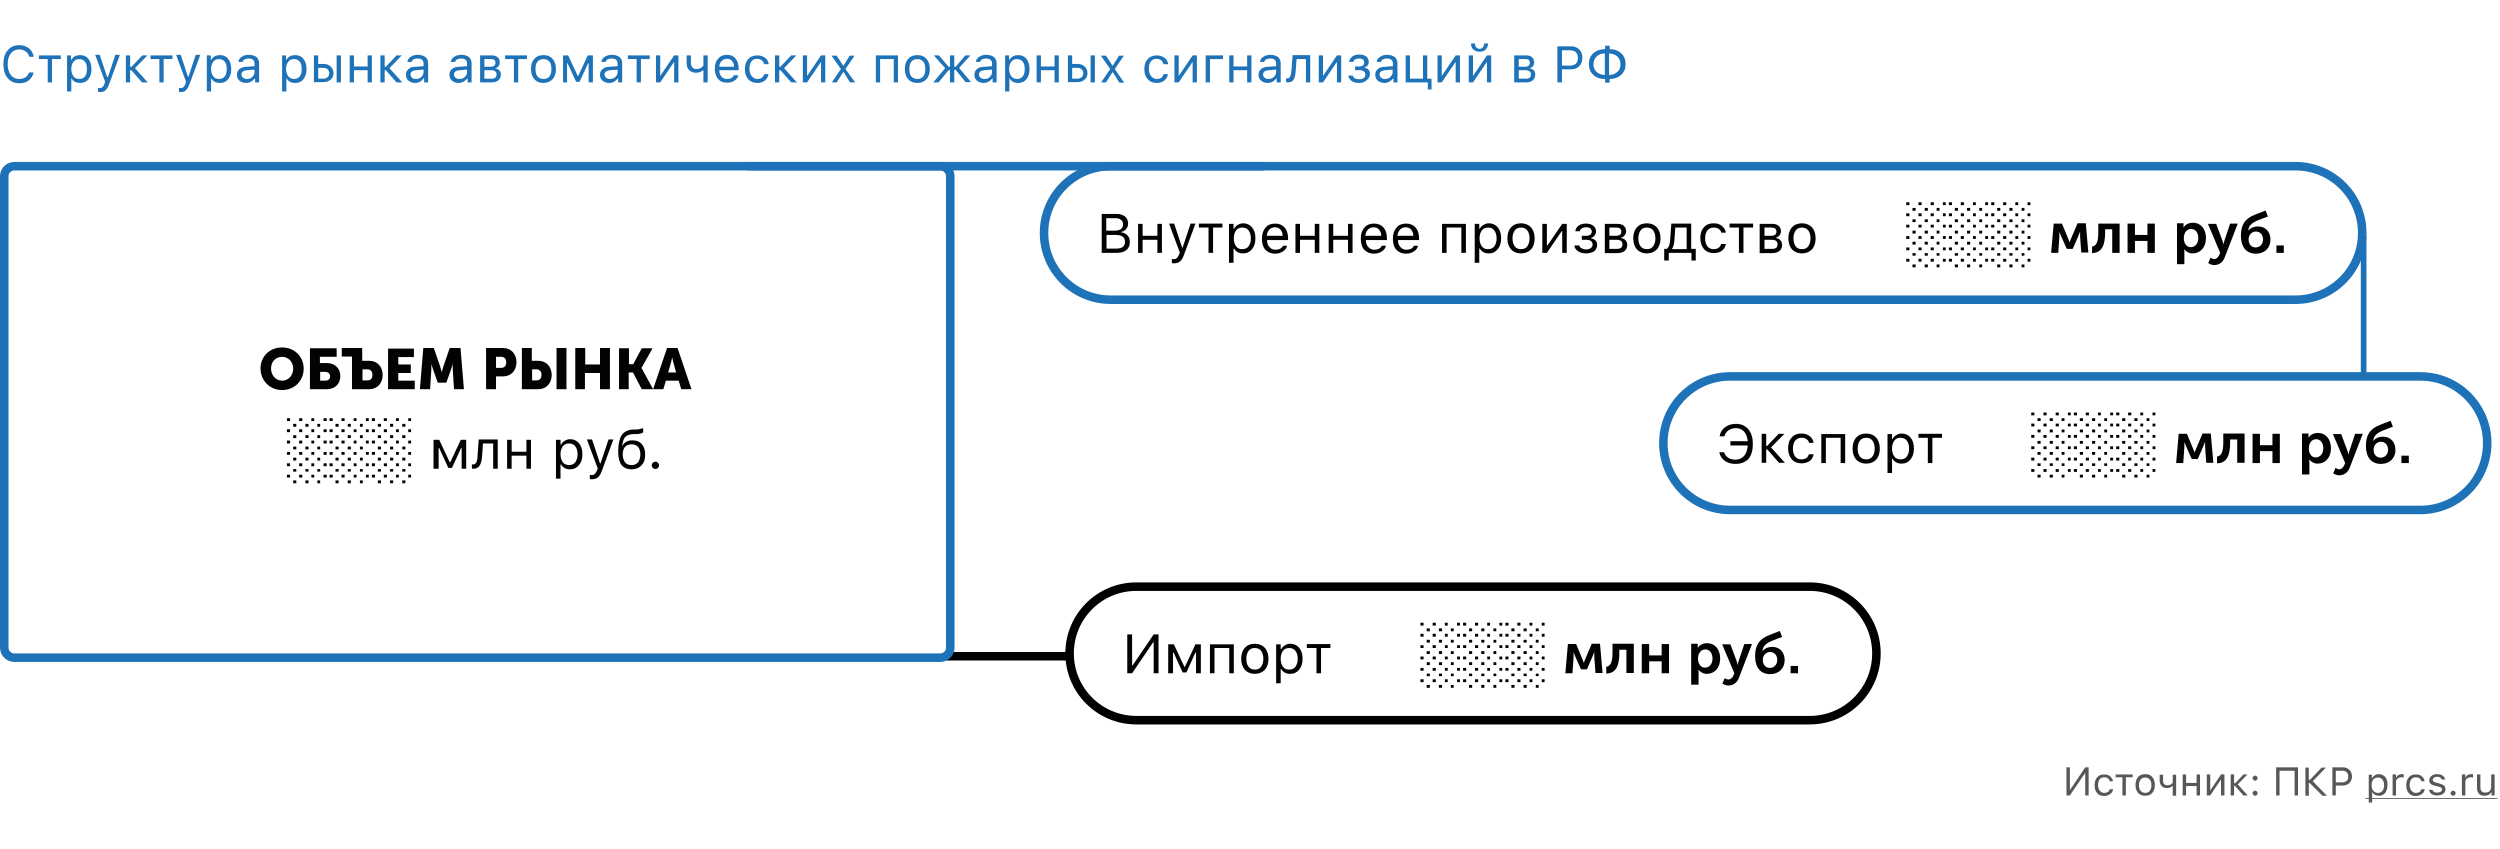 <svg xmlns="http://www.w3.org/2000/svg" id="Слой_1" x="0" y="0" version="1.1" viewBox="0 0 880 299" xml:space="preserve"><style>.st1{fill:#1e72b8}.st2{fill:#575756}.st4{fill:#020203}.st6{fill:#fff;stroke:#1e72b8;stroke-width:3;stroke-linejoin:round}</style><path fill="#fff" d="M0 0h880v299H0z"/><path d="M6.8 29.3c-1.7 0-3.1-.6-4.1-1.8-1-1.2-1.5-2.8-1.5-4.9s.5-3.7 1.5-4.9c1-1.2 2.4-1.8 4.1-1.8 1.3 0 2.5.4 3.4 1.1.9.8 1.5 1.8 1.7 3h-1.6c-.2-.8-.6-1.5-1.3-1.9-.6-.5-1.4-.7-2.3-.7-1.2 0-2.2.5-2.9 1.4-.7.9-1.1 2.2-1.1 3.8 0 1.6.4 2.9 1.1 3.8.7.9 1.7 1.4 2.9 1.4.9 0 1.6-.2 2.3-.6.6-.4 1-1 1.2-1.7h1.6c-.2 1.2-.8 2.1-1.7 2.8-.8.7-1.9 1-3.3 1zM21.4 20.8h-3.1V29h-1.5v-8.2h-3.1v-1.3h7.7v1.3zM28.2 19.4c1.2 0 2.2.4 2.9 1.3.7.9 1.1 2.1 1.1 3.6s-.4 2.7-1.1 3.6c-.7.9-1.7 1.3-2.9 1.3-1.4 0-2.4-.5-3-1.6h-.1v4.6h-1.5V19.5H25v1.6h.1c.3-.5.7-1 1.3-1.3.6-.3 1.2-.4 1.8-.4zm-.3 8.4c.9 0 1.5-.3 2-.9.5-.6.7-1.5.7-2.6s-.2-2-.7-2.6c-.5-.6-1.2-.9-2-.9-.9 0-1.5.3-2 .9-.5.6-.8 1.5-.8 2.6s.3 1.9.8 2.6c.4.6 1.1.9 2 .9zM35.2 32.4c-.2 0-.5 0-.7-.1V31h.6c.4 0 .8-.1 1-.4.3-.2.5-.6.7-1.2l.2-.6-3.5-9.5h1.6l2.6 7.8h.3l2.6-7.8h1.6l-3.7 10.1c-.4 1.1-.8 1.8-1.3 2.3-.5.5-1.1.7-2 .7zM46.3 23.5l3.8-4h1.8L47.5 24l4.5 5h-2l-3.8-4.3h-.4V29h-1.5v-9.5h1.5v4h.5zM60.7 20.8h-3.1V29h-1.5v-8.2H53v-1.3h7.7v1.3zM63.7 32.4c-.2 0-.5 0-.7-.1V31h.6c.4 0 .8-.1 1-.4.3-.2.5-.6.7-1.2l.2-.6-3.5-9.5h1.6l2.6 7.8h.1l2.6-7.8h1.6l-3.7 10.1c-.4 1.1-.8 1.8-1.3 2.3-.3.5-1 .7-1.8.7zM77.4 19.4c1.2 0 2.2.4 2.9 1.3.7.9 1.1 2.1 1.1 3.6s-.4 2.7-1.1 3.6c-.7.9-1.7 1.3-2.9 1.3-1.4 0-2.4-.5-3-1.6h-.1v4.6h-1.5V19.5h1.4v1.6h.1c.3-.5.7-1 1.3-1.3.6-.3 1.2-.4 1.8-.4zm-.3 8.4c.9 0 1.5-.3 2-.9.5-.6.7-1.5.7-2.6s-.2-2-.7-2.6c-.5-.6-1.2-.9-2-.9-.9 0-1.5.3-2 .9-.5.6-.8 1.5-.8 2.6s.3 1.9.8 2.6c.4.6 1.1.9 2 .9zM86.9 27.8c.8 0 1.4-.2 1.9-.7.5-.5.8-1 .8-1.7v-.9l-2.5.2c-1.4.1-2.1.6-2.1 1.5 0 .5.2.8.5 1.1.4.4.8.5 1.4.5zm-.3 1.4c-.9 0-1.7-.3-2.3-.8-.6-.5-.9-1.2-.9-2.1 0-.8.3-1.5.9-2 .6-.5 1.5-.8 2.6-.8l2.7-.2v-.9c0-1.2-.7-1.8-2.1-1.8-1.2 0-1.9.4-2.1 1.2h-1.5c.1-.8.5-1.4 1.2-1.8.7-.5 1.5-.7 2.5-.7 1.1 0 2 .3 2.7.8.6.6.9 1.3.9 2.3V29h-1.4v-1.4h-.1c-.8 1-1.8 1.6-3.1 1.6zM103.9 19.4c1.2 0 2.2.4 2.9 1.3.7.9 1.1 2.1 1.1 3.6s-.4 2.7-1.1 3.6c-.7.9-1.7 1.3-2.9 1.3-1.4 0-2.4-.5-3-1.6h-.1v4.6h-1.5V19.5h1.4v1.6h.1c.3-.5.7-1 1.3-1.3.6-.3 1.2-.4 1.8-.4zm-.4 8.4c.9 0 1.5-.3 2-.9.5-.6.7-1.5.7-2.6s-.2-2-.7-2.6c-.5-.6-1.2-.9-2-.9-.9 0-1.5.3-2 .9-.5.6-.8 1.5-.8 2.6s.3 1.9.8 2.6c.5.6 1.2.9 2 .9zM118.5 19.5h1.5V29h-1.5v-9.5zm-6.5 4.3v3.9h1.8c.6 0 1.1-.2 1.5-.5.4-.4.6-.8.6-1.4 0-.6-.2-1.1-.6-1.4-.4-.4-.9-.5-1.5-.5H112zm-1.5-4.3h1.5v3h1.8c1.1 0 1.9.3 2.6.9.6.6 1 1.4 1 2.3s-.3 1.8-1 2.3c-.6.6-1.5.9-2.6.9h-3.3v-9.4zM123.1 19.5h1.5v3.9h4.8v-3.9h1.5V29h-1.5v-4.3h-4.8V29h-1.5v-9.5zM135.8 23.5l3.8-4h1.8l-4.3 4.5 4.5 5h-2l-3.8-4.3h-.4V29h-1.5v-9.5h1.5v4h.4zM146.4 27.8c.8 0 1.4-.2 1.9-.7.5-.5.8-1 .8-1.7v-.9l-2.5.2c-1.4.1-2.1.6-2.1 1.5 0 .5.2.8.5 1.1.3.4.8.5 1.4.5zm-.3 1.4c-.9 0-1.7-.3-2.3-.8-.6-.5-.9-1.2-.9-2.1 0-.8.3-1.5.9-2 .6-.5 1.4-.8 2.6-.8l2.7-.2v-.9c0-1.2-.7-1.8-2.1-1.8-1.2 0-1.9.4-2.1 1.2h-1.5c.1-.8.5-1.4 1.2-1.8.7-.5 1.5-.7 2.5-.7 1.1 0 2 .3 2.7.8.6.6.9 1.3.9 2.3V29h-1.4v-1.4h-.3c-.6 1-1.6 1.6-2.9 1.6zM161.7 27.8c.8 0 1.4-.2 1.9-.7.5-.5.8-1 .8-1.7v-.9l-2.5.2c-1.4.1-2.1.6-2.1 1.5 0 .5.2.8.5 1.1.4.4.8.5 1.4.5zm-.3 1.4c-.9 0-1.7-.3-2.3-.8-.6-.5-.9-1.2-.9-2.1 0-.8.3-1.5.9-2 .6-.5 1.4-.8 2.6-.8l2.7-.2v-.9c0-1.2-.7-1.8-2.1-1.8-1.2 0-1.9.4-2.1 1.2h-1.5c.1-.8.5-1.4 1.2-1.8.7-.5 1.5-.7 2.5-.7 1.1 0 2 .3 2.7.8.6.6.9 1.3.9 2.3V29h-1.4v-1.4h-.1c-.8 1-1.8 1.6-3.1 1.6zM170.5 20.8v2.7h2.1c1.2 0 1.8-.5 1.8-1.4 0-.9-.5-1.3-1.5-1.3h-2.4zm0 3.9v3h2.5c1.2 0 1.8-.5 1.8-1.5s-.7-1.5-2.1-1.5h-2.2zm-1.5-5.2h4.1c.9 0 1.6.2 2.1.7.5.4.7 1 .7 1.8 0 .5-.1.9-.4 1.3-.3.4-.7.6-1.1.7v.1c.6.1 1.1.3 1.4.7.4.4.5.9.5 1.5 0 .8-.3 1.5-.9 2-.6.5-1.4.7-2.4.7h-4v-9.5zM185.5 20.8h-3.1V29h-1.5v-8.2h-3.1v-1.3h7.7v1.3zM191.3 27.8c.9 0 1.6-.3 2.1-.9.5-.6.7-1.5.7-2.6s-.2-2-.7-2.6c-.5-.6-1.2-.9-2.1-.9-.9 0-1.6.3-2.1.9-.5.6-.7 1.5-.7 2.6s.2 2 .7 2.6c.5.6 1.2.9 2.1.9zm0 1.4c-1.3 0-2.4-.4-3.2-1.3-.8-.9-1.2-2.1-1.2-3.6s.4-2.7 1.2-3.6c.8-.9 1.8-1.3 3.2-1.3 1.4 0 2.4.4 3.2 1.3.8.9 1.2 2.1 1.2 3.6s-.4 2.7-1.2 3.6c-.8.8-1.9 1.3-3.2 1.3zM198.2 29v-9.5h1.8l3.4 7.3h.1l3.4-7.3h1.8V29h-1.5v-6.7h-.2l-3 6.5h-1.2l-3-6.5h-.2V29h-1.4zM214.7 27.8c.8 0 1.4-.2 1.9-.7.5-.5.8-1 .8-1.7v-.9l-2.5.2c-1.4.1-2.1.6-2.1 1.5 0 .5.2.8.5 1.1.4.4.8.5 1.4.5zm-.3 1.4c-.9 0-1.7-.3-2.3-.8-.6-.5-.9-1.2-.9-2.1 0-.8.3-1.5.9-2 .6-.5 1.4-.8 2.6-.8l2.7-.2v-.9c0-1.2-.7-1.8-2.1-1.8-1.2 0-1.9.4-2.1 1.2h-1.5c.1-.8.5-1.4 1.2-1.8.7-.5 1.5-.7 2.5-.7 1.1 0 2 .3 2.7.8.6.6.9 1.3.9 2.3V29h-1.4v-1.4h-.1c-.8 1-1.8 1.6-3.1 1.6zM228.7 20.8h-3.1V29h-1.5v-8.2H221v-1.3h7.7v1.3zM230.9 29v-9.5h1.5v7.1h.1l4.8-7.1h1.5V29h-1.5v-7.1h-.1l-4.8 7.1h-1.5zM247.6 29v-4.3h-.1c-.7.6-1.5.9-2.5.9s-1.8-.3-2.4-.9c-.6-.6-.9-1.4-.9-2.5v-2.7h1.5v2.7c0 .6.2 1.1.5 1.5.3.4.8.6 1.4.6 1.1 0 1.9-.4 2.5-1.2v-3.6h1.5V29h-1.5zM255.9 20.7c-.8 0-1.4.3-1.9.8s-.8 1.2-.8 2h5.2c0-.8-.3-1.5-.7-2-.5-.6-1.1-.8-1.8-.8zm4 5.8c-.2.8-.7 1.5-1.4 1.9-.7.5-1.6.7-2.6.7-1.3 0-2.4-.4-3.1-1.3-.8-.9-1.2-2.1-1.2-3.6s.4-2.7 1.2-3.6c.8-.9 1.8-1.3 3.1-1.3s2.3.4 3 1.3c.7.8 1.1 2 1.1 3.5v.6h-6.8v.1c0 .9.3 1.7.8 2.2.5.6 1.1.8 1.9.8 1.2 0 2-.4 2.4-1.3h1.6zM268.9 22.4c-.1-.5-.4-.9-.8-1.2-.4-.3-1-.5-1.6-.5-.9 0-1.5.3-2 .9-.5.6-.7 1.5-.7 2.6s.3 2 .8 2.6c.5.6 1.2 1 2 1 1.3 0 2.1-.6 2.4-1.7h1.5c-.1.9-.6 1.6-1.2 2.2-.7.6-1.6.9-2.7.9-1.3 0-2.4-.4-3.2-1.3-.8-.9-1.2-2.1-1.2-3.6s.4-2.7 1.2-3.5c.8-.9 1.8-1.3 3.2-1.3 1.1 0 2 .3 2.8.9.7.6 1.1 1.3 1.2 2.2h-1.7zM274.7 23.5l3.8-4h1.8L276 24l4.5 5h-2l-3.8-4.3h-.4V29h-1.5v-9.5h1.5v4h.4zM282.6 29v-9.5h1.5v7.1h.1l4.8-7.1h1.5V29H289v-7.1h-.1l-4.8 7.1h-1.5zM296.8 25.4l-2.3 3.6h-1.7l3.2-4.7-3.3-4.7h1.8l2.3 3.5h.1l2.2-3.5h1.7l-3.2 4.7L301 29h-1.8l-2.2-3.6h-.2zM314.5 20.8h-4.7V29h-1.5v-9.5h7.8V29h-1.5v-8.2zM322.9 27.8c.9 0 1.6-.3 2.1-.9.5-.6.7-1.5.7-2.6s-.2-2-.7-2.6c-.5-.6-1.2-.9-2.1-.9-.9 0-1.6.3-2.1.9-.5.6-.7 1.5-.7 2.6s.2 2 .7 2.6c.6.6 1.2.9 2.1.9zm0 1.4c-1.3 0-2.4-.4-3.2-1.3-.8-.9-1.2-2.1-1.2-3.6s.4-2.7 1.2-3.6c.8-.9 1.8-1.3 3.2-1.3 1.4 0 2.4.4 3.2 1.3.8.9 1.2 2.1 1.2 3.6s-.4 2.7-1.2 3.6c-.7.8-1.8 1.3-3.2 1.3zM332.7 24l-4-4.5h1.8l3.4 4h.5v-4h1.5v4h.5l3.4-4h1.8l-4 4.4 4.2 5h-1.9l-3.5-4.3h-.5V29h-1.5v-4.3h-.5l-3.5 4.3h-1.9l4.2-5zM346.5 27.8c.8 0 1.4-.2 1.9-.7.5-.5.8-1 .8-1.7v-.9l-2.5.2c-1.4.1-2.1.6-2.1 1.5 0 .5.2.8.5 1.1.4.4.8.5 1.4.5zm-.3 1.4c-.9 0-1.7-.3-2.3-.8-.6-.5-.9-1.2-.9-2.1 0-.8.3-1.5.9-2 .6-.5 1.4-.8 2.6-.8l2.7-.2v-.9c0-1.2-.7-1.8-2.1-1.8-1.2 0-1.9.4-2.1 1.2h-1.5c.1-.8.5-1.4 1.2-1.8.7-.5 1.5-.7 2.5-.7 1.1 0 2 .3 2.7.8.6.6.9 1.3.9 2.3V29h-1.4v-1.4h-.1c-.8 1-1.8 1.6-3.1 1.6zM358.4 19.4c1.2 0 2.2.4 2.9 1.3.7.9 1.1 2.1 1.1 3.6s-.4 2.7-1.1 3.6c-.7.9-1.7 1.3-2.9 1.3-1.4 0-2.4-.5-3-1.6h-.1v4.6h-1.5V19.5h1.4v1.6h.1c.3-.5.7-1 1.3-1.3.6-.3 1.2-.4 1.8-.4zm-.4 8.4c.9 0 1.5-.3 2-.9.5-.6.7-1.5.7-2.6s-.2-2-.7-2.6c-.5-.6-1.2-.9-2-.9-.9 0-1.5.3-2 .9-.5.6-.8 1.5-.8 2.6s.3 1.9.8 2.6c.5.6 1.2.9 2 .9zM364.9 19.5h1.5v3.9h4.8v-3.9h1.5V29h-1.5v-4.3h-4.8V29h-1.5v-9.5zM383.9 19.5h1.5V29h-1.5v-9.5zm-6.5 4.3v3.9h1.8c.6 0 1.1-.2 1.5-.5.4-.4.6-.8.6-1.4 0-.6-.2-1.1-.6-1.4-.4-.4-.9-.5-1.5-.5h-1.8zm-1.5-4.3h1.5v3h1.8c1.1 0 1.9.3 2.6.9.6.6 1 1.4 1 2.3s-.3 1.8-1 2.3c-.6.6-1.5.9-2.6.9h-3.3v-9.4zM391.6 25.4l-2.3 3.6h-1.7l3.2-4.7-3.3-4.7h1.8l2.3 3.5h.1l2.2-3.5h1.7l-3.2 4.7 3.3 4.8H394l-2.2-3.6h-.2zM409.5 22.4c-.1-.5-.4-.9-.8-1.2-.4-.3-1-.5-1.6-.5-.9 0-1.5.3-2 .9-.5.6-.7 1.5-.7 2.6s.3 2 .8 2.6c.5.6 1.2 1 2 1 1.3 0 2.1-.6 2.4-1.7h1.5c-.1.9-.5 1.6-1.2 2.2-.7.6-1.6.9-2.7.9-1.3 0-2.4-.4-3.2-1.3-.8-.9-1.2-2.1-1.2-3.6s.4-2.7 1.2-3.5c.8-.9 1.8-1.3 3.2-1.3 1.1 0 2 .3 2.8.9.7.6 1.1 1.3 1.2 2.2h-1.7zM413.4 29v-9.5h1.5v7.1h.1l4.8-7.1h1.5V29h-1.5v-7.1h-.1l-4.8 7.1h-1.5zM425.9 20.8V29h-1.5v-9.5h6.1v1.3h-4.6zM432.7 19.5h1.5v3.9h4.8v-3.9h1.5V29H439v-4.3h-4.8V29h-1.5v-9.5zM446.5 27.8c.8 0 1.4-.2 1.9-.7.5-.5.8-1 .8-1.7v-.9l-2.5.2c-1.4.1-2.1.6-2.1 1.5 0 .5.2.8.5 1.1.4.4.8.5 1.4.5zm-.3 1.4c-.9 0-1.7-.3-2.3-.8-.6-.5-.9-1.2-.9-2.1 0-.8.3-1.5.9-2 .6-.5 1.5-.8 2.6-.8l2.7-.2v-.9c0-1.2-.7-1.8-2.1-1.8-1.2 0-1.9.4-2.1 1.2h-1.5c.1-.8.5-1.4 1.2-1.8.7-.5 1.5-.7 2.5-.7 1.1 0 2 .3 2.7.8.6.6.9 1.3.9 2.3V29h-1.4v-1.4h-.1c-.8 1-1.8 1.6-3.1 1.6zM456.1 24.8c-.1 1.4-.3 2.4-.7 3.1-.4.8-1.1 1.1-2.1 1.1-.2 0-.4 0-.6-.1v-1.4c.1 0 .3.1.5.1.4 0 .8-.3 1-.8.2-.5.3-1.1.4-2.1l.4-5.3h6.2V29h-1.5v-8.2h-3.3l-.3 4zM464.2 29v-9.5h1.5v7.1h.1l4.8-7.1h1.5V29h-1.5v-7.1h-.1l-4.8 7.1h-1.5zM478.4 29.2c-1 0-1.9-.2-2.6-.7-.7-.5-1.1-1.1-1.2-1.9h1.6c.1.4.3.7.7 1 .4.2.9.3 1.5.3.7 0 1.2-.1 1.6-.4.4-.3.6-.7.6-1.2 0-1-.7-1.6-2.2-1.6H477v-1.3h1.4c1.2 0 1.8-.5 1.8-1.4 0-.4-.1-.8-.4-1-.3-.3-.8-.4-1.4-.4-.6 0-1 .1-1.4.3-.4.2-.6.5-.6.9h-1.5c.1-.8.5-1.4 1.1-1.9.6-.5 1.5-.7 2.4-.7 1 0 1.9.2 2.5.7.6.5.9 1.1.9 1.8 0 .5-.1.9-.4 1.3-.3.4-.7.6-1.1.7v.1c1.3.3 1.9 1 1.9 2.2 0 .9-.3 1.6-1 2.1-.8.8-1.7 1.1-2.8 1.1zM487.5 27.8c.8 0 1.4-.2 1.9-.7.5-.5.8-1 .8-1.7v-.9l-2.5.2c-1.4.1-2.1.6-2.1 1.5 0 .5.2.8.5 1.1.4.4.9.5 1.4.5zm-.2 1.4c-.9 0-1.7-.3-2.3-.8-.6-.5-.9-1.2-.9-2.1 0-.8.3-1.5.9-2 .6-.5 1.4-.8 2.6-.8l2.7-.2v-.9c0-1.2-.7-1.8-2.1-1.8-1.2 0-1.9.4-2.1 1.2h-1.5c.1-.8.5-1.4 1.2-1.8.7-.5 1.5-.7 2.5-.7 1.1 0 2 .3 2.7.8.6.6.9 1.3.9 2.3V29h-1.4v-1.4h-.1c-.9 1-1.8 1.6-3.1 1.6zM502.6 31.5V29h-7.8v-9.5h1.5v8.2h4.6v-8.2h1.5v8.2h1.5v3.8h-1.3zM506 29v-9.5h1.5v7.1h.1l4.8-7.1h1.5V29h-1.5v-7.1h-.1l-4.8 7.1H506zM517 29v-9.5h1.5v7.1h.1l4.8-7.1h1.5V29h-1.5v-7.1h-.1l-4.8 7.1H517zm2.2-13.7c0 .5.1.9.4 1.3.3.4.7.6 1.2.6s.9-.2 1.2-.6c.3-.4.4-.8.4-1.3h1.4c0 .8-.3 1.5-.8 2.1-.6.6-1.3.8-2.2.8-.9 0-1.6-.3-2.2-.8-.6-.5-.8-1.2-.8-2.1h1.4zM534.6 20.8v2.7h2.1c1.2 0 1.8-.5 1.8-1.4 0-.9-.5-1.3-1.5-1.3h-2.4zm0 3.9v3h2.5c1.2 0 1.8-.5 1.8-1.5s-.7-1.5-2.1-1.5h-2.2zm-1.5-5.2h4.1c.9 0 1.6.2 2.1.7.5.4.7 1 .7 1.8 0 .5-.1.9-.4 1.3-.3.4-.7.6-1.1.7v.1c.6.1 1.1.3 1.4.7.4.4.5.9.5 1.5 0 .8-.3 1.5-.9 2-.6.5-1.4.7-2.4.7H533v-9.5zM553 16.3c1.2 0 2.2.4 2.9 1.1.8.8 1.1 1.8 1.1 3s-.4 2.2-1.1 2.9c-.8.8-1.7 1.1-2.9 1.1h-3.2V29h-1.6V16.3h4.8zm-3.2 6.8h2.8c.9 0 1.6-.2 2.1-.7.5-.5.7-1.1.7-2 0-.9-.2-1.5-.7-2-.5-.5-1.2-.7-2.1-.7h-2.8v5.4zM564.9 18.8c-1.2 0-2.2.4-2.9 1.1-.7.7-1.1 1.6-1.1 2.7s.4 2.1 1.1 2.7c.7.7 1.7 1 2.9 1.1v-7.6zm5.5 3.8c0-1.1-.4-2.1-1.1-2.7-.7-.7-1.7-1-2.9-1.1v7.6c1.2 0 2.2-.4 2.9-1.1.8-.6 1.1-1.5 1.1-2.7zm-5.5 5.2c-1.7 0-3.1-.5-4.1-1.5-1-.9-1.5-2.2-1.5-3.8 0-1.6.5-2.8 1.6-3.8 1-.9 2.4-1.4 4.1-1.4v-1.2h1.6v1.2c1.7 0 3.1.5 4.1 1.5 1 .9 1.5 2.2 1.5 3.8 0 1.6-.5 2.8-1.6 3.8-1 .9-2.4 1.4-4 1.4v1.3H565v-1.3z" class="st1"/><path d="M734 272.2h-.1l-5.3 7.8h-1.2v-9.9h1.2v7.9h.1l5.3-7.9h1.2v9.9H734v-7.8zM742.6 274.9c-.1-.4-.3-.7-.6-.9-.3-.3-.8-.4-1.3-.4-.7 0-1.2.2-1.6.7-.4.5-.6 1.2-.6 2s.2 1.5.6 2c.4.5.9.8 1.6.8 1 0 1.7-.4 1.9-1.3h1.2c-.1.7-.4 1.3-1 1.7-.6.4-1.3.7-2.1.7-1 0-1.9-.3-2.5-1-.6-.7-.9-1.6-.9-2.8 0-1.1.3-2.1.9-2.8.6-.7 1.4-1 2.5-1 .9 0 1.6.2 2.1.7.5.4.8 1 1 1.7h-1.2zM750.7 273.6h-2.4v6.4h-1.2v-6.4h-2.4v-1h6v1zM755.1 279.1c.7 0 1.2-.2 1.6-.7.4-.5.6-1.2.6-2s-.2-1.6-.6-2c-.4-.5-.9-.7-1.6-.7-.7 0-1.2.2-1.6.7-.4.5-.6 1.2-.6 2s.2 1.6.6 2c.4.4.9.7 1.6.7zm0 1c-1 0-1.9-.3-2.5-1-.6-.7-.9-1.6-.9-2.8 0-1.2.3-2.1.9-2.8.6-.7 1.4-1 2.5-1s1.9.3 2.5 1c.6.7.9 1.6.9 2.8 0 1.2-.3 2.1-.9 2.8-.6.7-1.4 1-2.5 1zM764.8 280v-3.3h-.1c-.6.5-1.2.7-1.9.7-.8 0-1.4-.2-1.9-.7-.4-.5-.7-1.1-.7-1.9v-2.1h1.2v2.1c0 .5.1.9.4 1.2.3.3.6.4 1.1.4.9 0 1.5-.3 1.9-.9v-2.8h1.2v7.4h-1.2zM768.3 272.6h1.2v3h3.7v-3h1.2v7.4h-1.2v-3.3h-3.7v3.3h-1.2v-7.4zM776.8 280v-7.4h1.2v5.5h.1l3.7-5.5h1.2v7.4h-1.2v-5.5h-.1L778 280h-1.2zM786.8 275.7l2.9-3.1h1.4l-3.4 3.5 3.5 3.9h-1.5l-3-3.4h-.3v3.4h-1.2v-7.4h1.2v3.1h.4zM793.8 280.1c-.2 0-.5-.1-.6-.3-.2-.2-.3-.4-.3-.6 0-.2.1-.5.3-.6.2-.2.4-.3.6-.3.2 0 .5.1.6.3.2.2.3.4.3.6 0 .2-.1.5-.3.6-.1.2-.3.3-.6.3zm0-5.3c-.2 0-.5-.1-.6-.3-.2-.2-.3-.4-.3-.6 0-.2.1-.5.3-.6.2-.2.4-.3.6-.3.2 0 .5.1.6.3.2.2.3.4.3.6 0 .2-.1.5-.3.6-.1.2-.3.3-.6.3zM807.7 280v-8.7h-5.3v8.7h-1.2v-9.9h7.7v9.9h-1.2zM813.1 274.5l4.1-4.3h1.5l-4.6 4.8 5 5.1h-1.6l-4.5-4.5h-.3v4.5h-1.2v-9.9h1.2v4.3h.4zM824.7 270.1c.9 0 1.7.3 2.3.9.6.6.9 1.4.9 2.3 0 .9-.3 1.7-.9 2.3-.6.6-1.4.9-2.3.9h-2.5v3.5H821v-9.9h3.7zm-2.5 5.3h2.2c.7 0 1.2-.2 1.6-.5.4-.4.6-.9.6-1.5 0-.7-.2-1.2-.6-1.6-.4-.4-.9-.5-1.6-.5h-2.2v4.1zM837.3 272.5c.9 0 1.7.3 2.3 1 .6.7.8 1.6.8 2.8 0 1.2-.3 2.1-.8 2.8-.6.7-1.3 1-2.2 1-1.1 0-1.9-.4-2.3-1.2h-.1v3.6h-1.2v-9.8h1.1v1.2h.1c.2-.4.6-.8 1-1 .4-.3.8-.4 1.3-.4zm-.3 6.6c.7 0 1.2-.2 1.6-.7.4-.5.6-1.2.6-2 0-.9-.2-1.5-.6-2-.4-.5-.9-.7-1.6-.7-.7 0-1.2.2-1.6.7-.4.5-.6 1.2-.6 2s.2 1.5.6 2c.5.4 1 .7 1.6.7zM842.3 272.6h1.1v1.1h.1c.1-.4.4-.7.7-.9.4-.2.8-.3 1.3-.3h.6v1.2c-.2 0-.4-.1-.8-.1-.6 0-1 .2-1.4.5-.4.3-.5.8-.5 1.3v4.6h-1.2v-7.4zM852.3 274.9c-.1-.4-.3-.7-.6-.9-.3-.3-.8-.4-1.3-.4-.7 0-1.2.2-1.6.7-.4.5-.6 1.2-.6 2s.2 1.5.6 2c.4.5.9.8 1.6.8 1 0 1.7-.4 1.9-1.3h1.2c-.1.7-.4 1.3-1 1.7-.6.4-1.3.7-2.1.7-1 0-1.9-.3-2.5-1-.6-.7-.9-1.6-.9-2.8 0-1.1.3-2.1.9-2.8.6-.7 1.4-1 2.5-1 .9 0 1.6.2 2.1.7.5.4.8 1 1 1.7h-1.2zM855.1 274.6c0-.6.3-1.1.8-1.5s1.2-.6 2-.6 1.4.2 1.9.5c.5.4.8.8.9 1.4h-1.2c-.1-.3-.3-.5-.5-.7-.3-.2-.6-.3-1.1-.3-.4 0-.8.1-1.1.3-.3.2-.5.5-.5.8 0 .5.4.8 1.3 1l1.1.3c.7.2 1.2.4 1.6.7.3.3.5.7.5 1.3 0 .7-.3 1.2-.8 1.6-.6.4-1.3.6-2.1.6s-1.5-.2-2-.5c-.5-.4-.8-.9-.9-1.5h1.2c.2.7.8 1 1.7 1 .5 0 .9-.1 1.2-.3.3-.2.5-.5.5-.8 0-.5-.4-.8-1.2-1l-1.3-.3c-.7-.2-1.2-.4-1.5-.7-.4-.3-.5-.7-.5-1.3zM863.5 280.1c-.2 0-.5-.1-.6-.3-.2-.2-.3-.4-.3-.6 0-.2.1-.5.3-.6.2-.2.4-.3.6-.3.2 0 .5.1.6.3.2.2.3.4.3.6 0 .2-.1.5-.3.6-.1.2-.3.3-.6.3zM866.7 272.6h1.1v1.1h.1c.1-.4.4-.7.7-.9.4-.2.8-.3 1.3-.3h.6v1.2c-.2 0-.4-.1-.8-.1-.6 0-1 .2-1.4.5-.4.3-.5.8-.5 1.3v4.6h-1.2v-7.4zM878.1 280H877v-1.2h-.1c-.4.9-1.2 1.3-2.4 1.3-.8 0-1.5-.2-1.9-.7-.4-.5-.7-1.1-.7-2v-4.8h1.2v4.5c0 1.3.6 1.9 1.7 1.9.7 0 1.2-.2 1.5-.5.4-.4.6-.9.6-1.5v-4.4h1.2v7.4z" class="st2"/><path d="M832.6 280.9h46.5v.3h-46.5v-.3z" class="st2"/><path fill="#fff" stroke="#010000" stroke-linejoin="round" stroke-width="3" d="M376.5 230c0-13 10.5-23.5 23.5-23.5h237c13 0 23.5 10.5 23.5 23.5S650 253.5 637 253.5H400c-13 0-23.5-10.5-23.5-23.5z"/><path d="M406.1 226.1h-.2l-7.4 10.9h-1.7v-13.7h1.7v10.9h.2l7.4-10.9h1.7V237h-1.7v-10.9zM411.2 237v-10.2h2l3.7 7.9h.2l3.7-7.9h1.9V237H421v-7.3h-.2l-3.2 7h-1.3l-3.2-7h-.2v7.3h-1.7zM432.6 228.1h-5.1v8.9h-1.6v-10.2h8.4V237h-1.6v-8.9zM441.7 235.7c1 0 1.7-.3 2.2-1 .5-.7.8-1.6.8-2.8 0-1.2-.3-2.2-.8-2.8-.5-.7-1.3-1-2.2-1-1 0-1.7.3-2.2 1-.5.7-.8 1.6-.8 2.8 0 1.2.3 2.2.8 2.8.5.7 1.3 1 2.2 1zm0 1.5c-1.5 0-2.6-.5-3.5-1.4-.8-1-1.3-2.2-1.3-3.9 0-1.6.4-2.9 1.3-3.9.8-.9 2-1.4 3.5-1.4s2.6.5 3.5 1.4c.8.9 1.3 2.2 1.3 3.9 0 1.6-.4 2.9-1.3 3.9-.9.9-2 1.4-3.5 1.4zM454.2 226.6c1.3 0 2.3.5 3.1 1.4.8 1 1.2 2.2 1.2 3.9 0 1.6-.4 2.9-1.2 3.8-.8 1-1.8 1.5-3.1 1.5-1.5 0-2.6-.6-3.2-1.7h-.2v5h-1.6v-13.7h1.6v1.7h.2c.3-.6.8-1.1 1.4-1.4.4-.3 1.1-.5 1.8-.5zm-.4 9.1c.9 0 1.7-.3 2.2-1 .5-.7.8-1.6.8-2.8 0-1.2-.3-2.1-.8-2.8-.5-.7-1.3-1-2.2-1-.9 0-1.7.3-2.2 1-.5.7-.8 1.6-.8 2.8 0 1.2.3 2.1.8 2.8.5.7 1.3 1 2.2 1zM468.3 228.1H465v8.9h-1.6v-8.9H460v-1.4h8.3v1.4zM500 223.1h1.1v1H500v-1zm4.3 0h1.1v1h-1.1v-1zm4.3 0h1v1h-1v-1zm-6.4 2.1h1.1v1h-1.1v-1zm4.3 0h1.1v1h-1.1v-1zm4.2 0h1v1h-1v-1zm-2.1 1.9h1v1h-1v-1zm-4.3 0h1.1v1h-1.1v-1zm-4.3 0h1.1v1H500v-1zm10.7 2.1h1v1h-1v-1zm-4.2 0h1.1v1h-1.1v-1zm-4.3 0h1.1v1h-1.1v-1zm-2.2 1.9h1.1v1H500v-1zm4.3 0h1.1v1h-1.1v-1zm4.3 0h1v1h-1v-1zm2.1 2h1v1h-1v-1zm-4.2 0h1.1v1h-1.1v-1zm-4.3 0h1.1v1h-1.1v-1zm-2.2 2h1.1v1H500v-1zm4.3 0h1.1v1h-1.1v-1zm4.3 0h1v1h-1v-1zm-6.4 2h1.1v.9h-1.1v-.9zm4.3 0h1.1v.9h-1.1v-.9zm4.2 0h1v.9h-1v-.9zm-2.1 2h1v1h-1v-1zm-4.3 0h1.1v1h-1.1v-1zm-4.3 0h1.1v1H500v-1zm2.2 2h1.1v1h-1.1v-1zm4.3 0h1.1v1h-1.1v-1zm4.2 0h1v1h-1v-1zm-8.5-19.9h1.1v1h-1.1v-1zm4.3 0h1.1v1h-1.1v-1zm4.2 0h1v1h-1v-1zm-10.7-2h1.1v1H500v-1zm4.3 0h1.1v1h-1.1v-1zm4.3 0h1v1h-1v-1zm4.3 3.9h1v1h-1v-1zm0 4h1v1h-1v-1zm0 4h1v1h-1v-1zm0 4h1v1h-1v-1zm0 4h1v1h-1v-1zm0-19.9h1v1h-1v-1zM515 223.1h1.1v1H515v-1zm4.2 0h1.1v1h-1.1v-1zm4.3 0h1v1h-1v-1zm-6.4 2.1h1.1v1h-1.1v-1zm4.3 0h1.1v1h-1.1v-1zm4.3 0h1v1h-1v-1zm-2.2 1.9h1v1h-1v-1zm-4.3 0h1.1v1h-1.1v-1zm-4.2 0h1.1v1H515v-1zm10.7 2.1h1v1h-1v-1zm-4.3 0h1.1v1h-1.1v-1zm-4.3 0h1.1v1h-1.1v-1zm-2.1 1.9h1.1v1H515v-1zm4.2 0h1.1v1h-1.1v-1zm4.3 0h1v1h-1v-1zm2.2 2h1v1h-1v-1zm-4.3 0h1.1v1h-1.1v-1zm-4.3 0h1.1v1h-1.1v-1zm-2.1 2h1.1v1H515v-1zm4.2 0h1.1v1h-1.1v-1zm4.3 0h1v1h-1v-1zm-6.4 2h1.1v.9h-1.1v-.9zm4.3 0h1.1v.9h-1.1v-.9zm4.3 0h1v.9h-1v-.9zm-2.2 2h1v1h-1v-1zm-4.3 0h1.1v1h-1.1v-1zm-4.2 0h1.1v1H515v-1zm2.1 2h1.1v1h-1.1v-1zm4.3 0h1.1v1h-1.1v-1zm4.3 0h1v1h-1v-1zm-8.6-19.9h1.1v1h-1.1v-1zm4.3 0h1.1v1h-1.1v-1zm4.3 0h1v1h-1v-1zm-10.7-2h1.1v1H515v-1zm4.2 0h1.1v1h-1.1v-1zm4.3 0h1v1h-1v-1zm4.3 3.9h1v1h-1v-1zm0 4h1v1h-1v-1zm0 4h1v1h-1v-1zm0 4h1v1h-1v-1zm0 4h1v1h-1v-1zm0-19.9h1v1h-1v-1zM529.9 223.1h1.1v1h-1.1v-1zm4.2 0h1.1v1h-1.1v-1zm4.3 0h1v1h-1v-1zm-6.4 2.1h1.1v1H532v-1zm4.3 0h1.1v1h-1.1v-1zm4.3 0h1v1h-1v-1zm-2.2 1.9h1v1h-1v-1zm-4.3 0h1.1v1h-1.1v-1zm-4.2 0h1.1v1h-1.1v-1zm10.7 2.1h1v1h-1v-1zm-4.3 0h1.1v1h-1.1v-1zm-4.3 0h1.1v1H532v-1zm-2.1 1.9h1.1v1h-1.1v-1zm4.2 0h1.1v1h-1.1v-1zm4.3 0h1v1h-1v-1zm2.2 2h1v1h-1v-1zm-4.3 0h1.1v1h-1.1v-1zm-4.3 0h1.1v1H532v-1zm-2.1 2h1.1v1h-1.1v-1zm4.2 0h1.1v1h-1.1v-1zm4.3 0h1v1h-1v-1zm-6.4 2h1.1v.9H532v-.9zm4.3 0h1.1v.9h-1.1v-.9zm4.3 0h1v.9h-1v-.9zm-2.2 2h1v1h-1v-1zm-4.3 0h1.1v1h-1.1v-1zm-4.2 0h1.1v1h-1.1v-1zm2.1 2h1.1v1H532v-1zm4.3 0h1.1v1h-1.1v-1zm4.3 0h1v1h-1v-1zm-8.6-19.9h1.1v1H532v-1zm4.3 0h1.1v1h-1.1v-1zm4.3 0h1v1h-1v-1zm-10.7-2h1.1v1h-1.1v-1zm4.2 0h1.1v1h-1.1v-1zm4.3 0h1v1h-1v-1zm4.3 3.9h1v1h-1v-1zm0 4h1v1h-1v-1zm0 4h1v1h-1v-1zm0 4h1v1h-1v-1zm0 4h1v1h-1v-1zm0-19.9h1v1h-1v-1zM551 237h2.5l.4-5.6v-1.8s.3.8.6 1.5l2 4.5h2.1l2-4.6c.3-.7.6-1.5.6-1.5v1.8l.4 5.6h2.5l-.9-10.3h-2.9L558 232c-.2.6-.5 1.3-.5 1.3s-.3-.7-.5-1.3l-2.2-5.3h-2.9L551 237zM565.4 237.1c3.4-.1 4.6-2.7 4.6-7.2v-1.2h2.5v8.2h2.6v-10.3h-7.5v3.2c0 3.7-.9 4.7-2.2 4.9v2.4zM577.9 237h2.6v-4.2h4.4v4.2h2.6v-10.3h-2.6v4h-4.4v-4h-2.6V237zM595.3 241h2.6v-4.4c0-.5-.1-.9-.1-.9.7.9 1.8 1.5 3 1.5 2.7 0 4.7-2.1 4.7-5.4 0-3.2-1.8-5.4-4.6-5.4-1.4 0-2.7.6-3.3 1.7v-1.5h-2.3V241zm2.4-9.1c0-2.3 1.3-3.3 2.6-3.3 1.5 0 2.5 1.3 2.5 3.2 0 2-1.2 3.2-2.6 3.2-1.6.1-2.5-1.5-2.5-3.1zM607.1 238.7l-.8 1.9s.9.7 2.1.7c1.5 0 3-.8 3.7-2.7l4.6-11.9H614l-2 6c-.2.5-.3 1.4-.3 1.4s-.2-.9-.4-1.4l-2.2-5.9h-2.9l4.3 10.2-.4.9c-.4.9-1.1 1.3-1.8 1.3-.6-.1-1.2-.5-1.2-.5zM617.8 231c0 3.7 1.7 6.3 5.3 6.3 3.1 0 5.1-2.1 5.1-4.9 0-2.9-1.8-4.7-4.4-4.7-1.2 0-2.5.4-3.4 1.5.1-1.8 1.3-2.7 3-3.5l3.9-1.5-.8-2.1-3.6 1.4c-3.7 1.4-5.1 3.6-5.1 7.5zm2.7 1.3c0-1.6 1.1-2.8 2.6-2.8 1.4 0 2.5 1.1 2.5 2.8s-1.2 2.8-2.6 2.8c-1.4 0-2.5-1-2.5-2.8zM630.3 237h2.6v-2.6h-2.6v2.6z" class="st4"/><path fill="none" stroke="#010000" stroke-width="3" d="M332 231h43.5"/><path d="M1.5 62c0-1.9 1.6-3.5 3.5-3.5h326c1.9 0 3.5 1.6 3.5 3.5v166c0 1.9-1.6 3.5-3.5 3.5H5c-1.9 0-3.5-1.6-3.5-3.5V62zM367.5 82c0-13 10.5-23.5 23.5-23.5h417c13 0 23.5 10.5 23.5 23.5S821 105.5 808 105.5H391c-13 0-23.5-10.5-23.5-23.5zM585.5 156c0-13 10.5-23.5 23.5-23.5h243c13 0 23.5 10.5 23.5 23.5S865 179.5 852 179.5H609c-13 0-23.5-10.5-23.5-23.5z" class="st6"/><path d="M387.8 89V75.3h5.2c1.3 0 2.2.3 3 .9.7.6 1.1 1.4 1.1 2.5 0 .7-.2 1.3-.7 1.9-.5.6-1 .9-1.7 1v.2c.9.1 1.7.5 2.2 1.1.6.6.8 1.4.8 2.3 0 1.2-.4 2.2-1.2 2.8-.8.7-2 1-3.4 1h-5.3zm1.7-7.8h2.7c2.1 0 3.1-.7 3.1-2.2 0-.7-.2-1.2-.7-1.6-.5-.4-1.1-.6-2-.6h-3.2v4.4zm3.4 6.3c2.1 0 3.1-.8 3.1-2.4 0-1.6-1.1-2.4-3.3-2.4h-3.2v4.8h3.4zM400.6 78.8h1.6V83h5.2v-4.2h1.6V89h-1.6v-4.6h-5.2V89h-1.6V78.8zM413.2 92.7c-.3 0-.5 0-.7-.1v-1.4h.7c.5 0 .8-.1 1.1-.4.3-.3.5-.7.8-1.3l.2-.6-3.8-10.2h1.8l2.8 8.4h.2l2.8-8.4h1.7l-4 10.9c-.4 1.2-.9 2-1.4 2.4-.6.5-1.3.7-2.2.7zM430.3 80.1H427V89h-1.6v-8.9H422v-1.4h8.3v1.4zM437.6 78.6c1.3 0 2.3.5 3.1 1.4.8 1 1.2 2.2 1.2 3.9 0 1.6-.4 2.9-1.2 3.8-.8 1-1.8 1.5-3.1 1.5-1.5 0-2.6-.6-3.2-1.7h-.2v5h-1.6V78.8h1.6v1.7h.2c.3-.6.8-1.1 1.4-1.4.5-.3 1.2-.5 1.8-.5zm-.3 9.1c.9 0 1.7-.3 2.2-1 .5-.7.8-1.6.8-2.8s-.3-2.1-.8-2.8c-.5-.7-1.3-1-2.2-1-.9 0-1.7.3-2.2 1-.5.7-.8 1.6-.8 2.8 0 1.2.3 2.1.8 2.8.5.7 1.2 1 2.2 1zM448.8 80c-.8 0-1.5.3-2 .8-.5.6-.8 1.3-.9 2.2h5.6c0-.9-.3-1.6-.8-2.2-.4-.5-1.1-.8-1.9-.8zm4.3 6.4c-.2.9-.7 1.6-1.5 2.1s-1.7.8-2.8.8c-1.4 0-2.5-.5-3.4-1.4-.8-.9-1.2-2.2-1.2-3.9 0-1.6.4-2.9 1.3-3.9.8-1 2-1.4 3.4-1.4s2.5.5 3.3 1.4c.8.9 1.2 2.2 1.2 3.8v.6H446v.1c0 1 .3 1.8.9 2.4.5.6 1.2.9 2.1.9 1.3 0 2.2-.5 2.6-1.4h1.5zM456 78.8h1.6V83h5.2v-4.2h1.6V89h-1.6v-4.6h-5.2V89H456V78.8zM467.7 78.8h1.6V83h5.2v-4.2h1.6V89h-1.6v-4.6h-5.2V89h-1.6V78.8zM483.5 80c-.8 0-1.5.3-2 .8-.5.6-.8 1.3-.9 2.2h5.6c0-.9-.3-1.6-.8-2.2-.4-.5-1.1-.8-1.9-.8zm4.4 6.4c-.2.9-.7 1.6-1.5 2.1s-1.7.8-2.8.8c-1.4 0-2.5-.5-3.4-1.4-.8-.9-1.2-2.2-1.2-3.9 0-1.6.4-2.9 1.3-3.9.8-1 2-1.4 3.4-1.4s2.5.5 3.3 1.4c.8.9 1.2 2.2 1.2 3.8v.6h-7.4v.1c0 1 .3 1.8.9 2.4.5.6 1.2.9 2.1.9 1.3 0 2.2-.5 2.6-1.4h1.5zM494.8 80c-.8 0-1.5.3-2 .8-.5.6-.8 1.3-.9 2.2h5.6c0-.9-.3-1.6-.8-2.2-.4-.5-1.1-.8-1.9-.8zm4.4 6.4c-.2.9-.7 1.6-1.5 2.1s-1.7.8-2.8.8c-1.4 0-2.5-.5-3.4-1.4-.8-.9-1.2-2.2-1.2-3.9 0-1.6.4-2.9 1.3-3.9.8-1 2-1.4 3.4-1.4s2.5.5 3.3 1.4c.8.9 1.2 2.2 1.2 3.8v.6h-7.4v.1c0 1 .3 1.8.9 2.4.5.6 1.2.9 2.1.9 1.3 0 2.2-.5 2.6-1.4h1.5zM514.3 80.1h-5.1V89h-1.6V78.8h8.4V89h-1.6v-8.9zM524.1 78.6c1.3 0 2.3.5 3.1 1.4.8 1 1.2 2.2 1.2 3.9 0 1.6-.4 2.9-1.2 3.8-.8 1-1.8 1.5-3.1 1.5-1.5 0-2.6-.6-3.2-1.7h-.2v5h-1.6V78.8h1.6v1.7h.2c.3-.6.8-1.1 1.4-1.4.5-.3 1.1-.5 1.8-.5zm-.3 9.1c.9 0 1.7-.3 2.2-1 .5-.7.8-1.6.8-2.8s-.3-2.1-.8-2.8c-.5-.7-1.3-1-2.2-1-.9 0-1.7.3-2.2 1-.5.7-.8 1.6-.8 2.8 0 1.2.3 2.1.8 2.8.5.7 1.2 1 2.2 1zM535.4 87.7c1 0 1.7-.3 2.2-1 .5-.7.8-1.6.8-2.8s-.3-2.2-.8-2.8c-.5-.7-1.3-1-2.2-1s-1.7.3-2.2 1c-.5.7-.8 1.6-.8 2.8s.3 2.2.8 2.8c.5.7 1.2 1 2.2 1zm0 1.5c-1.5 0-2.6-.5-3.5-1.4-.8-.9-1.3-2.2-1.3-3.9 0-1.6.4-2.9 1.3-3.9.8-.9 2-1.4 3.5-1.4s2.6.5 3.5 1.4c.8.9 1.3 2.2 1.3 3.9 0 1.6-.4 2.9-1.3 3.9-.9.9-2 1.4-3.5 1.4zM542.9 89V78.8h1.6v7.6h.2l5.2-7.6h1.6V89h-1.6v-7.6h-.2l-5.2 7.6h-1.6zM558.2 89.2c-1.1 0-2-.3-2.8-.8-.7-.5-1.2-1.2-1.2-2h1.7c.1.4.4.8.8 1 .4.2.9.4 1.6.4.7 0 1.3-.2 1.7-.5.4-.3.6-.7.6-1.2 0-1.1-.8-1.7-2.3-1.7h-1.5V83h1.5c1.3 0 2-.5 2-1.5 0-.5-.2-.8-.5-1.1-.3-.3-.8-.4-1.5-.4-.6 0-1.1.1-1.5.4-.4.2-.6.6-.7 1h-1.6c.1-.8.5-1.5 1.2-2s1.6-.7 2.6-.7c1.1 0 2 .3 2.6.8.6.5.9 1.2.9 2 0 .5-.2 1-.5 1.4-.3.4-.7.7-1.2.8v.2c1.4.3 2.1 1.1 2.1 2.3 0 .9-.4 1.7-1.1 2.3-.8.4-1.7.7-2.9.7zM566.5 80.1V83h2.3c1.3 0 1.9-.5 1.9-1.5 0-.9-.6-1.4-1.7-1.4h-2.5zm0 4.3v3.2h2.7c1.3 0 1.9-.5 1.9-1.6s-.7-1.6-2.2-1.6h-2.4zm-1.6-5.6h4.4c1 0 1.7.2 2.3.7.5.5.8 1.1.8 1.9 0 .5-.2 1-.5 1.4-.3.4-.7.7-1.2.8v.2c.6.1 1.2.4 1.5.8.4.4.6 1 .6 1.6 0 .9-.3 1.6-.9 2.1-.6.5-1.5.8-2.6.8h-4.4V78.8zM579.7 87.7c1 0 1.7-.3 2.2-1 .5-.7.8-1.6.8-2.8s-.3-2.2-.8-2.8c-.5-.7-1.3-1-2.2-1-1 0-1.7.3-2.2 1-.5.7-.8 1.6-.8 2.8s.3 2.2.8 2.8c.5.7 1.3 1 2.2 1zm0 1.5c-1.5 0-2.6-.5-3.5-1.4-.8-.9-1.3-2.2-1.3-3.9 0-1.6.4-2.9 1.3-3.9.8-.9 2-1.4 3.5-1.4s2.6.5 3.5 1.4c.8.9 1.3 2.2 1.3 3.9 0 1.6-.4 2.9-1.3 3.9-.9.9-2 1.4-3.5 1.4zM593.6 80.1h-3.9l-.3 4.4c-.1 1.4-.4 2.4-.8 3v.2h5.1v-7.6zm-7.8 11.6v-4.1h.9c.7-.5 1.1-1.5 1.2-3.2l.4-5.7h7v8.9h1.6v4.1h-1.5V89h-8v2.7h-1.6zM605.9 81.9c-.1-.5-.4-1-.9-1.3-.5-.4-1.1-.5-1.8-.5-.9 0-1.6.3-2.2 1-.5.7-.8 1.6-.8 2.8 0 1.2.3 2.1.8 2.8.5.7 1.3 1 2.2 1 1.4 0 2.3-.6 2.6-1.8h1.7c-.2 1-.6 1.7-1.3 2.3-.8.6-1.8.9-3 .9-1.4 0-2.6-.5-3.4-1.4-.8-1-1.3-2.3-1.3-3.9s.4-2.9 1.3-3.8c.8-1 2-1.4 3.4-1.4 1.2 0 2.2.3 3 1 .7.6 1.2 1.4 1.3 2.3h-1.6zM617 80.1h-3.3V89h-1.6v-8.9h-3.3v-1.4h8.3v1.4zM621.1 80.1V83h2.3c1.3 0 1.9-.5 1.9-1.5 0-.9-.6-1.4-1.7-1.4h-2.5zm0 4.3v3.2h2.7c1.3 0 1.9-.5 1.9-1.6s-.7-1.6-2.2-1.6h-2.4zm-1.7-5.6h4.4c1 0 1.7.2 2.3.7.5.5.8 1.1.8 1.9 0 .5-.2 1-.5 1.4-.3.4-.7.7-1.2.8v.2c.6.1 1.2.4 1.5.8.4.4.6 1 .6 1.6 0 .9-.3 1.6-.9 2.1-.6.5-1.5.8-2.6.8h-4.4V78.8zM634.3 87.7c1 0 1.7-.3 2.2-1 .5-.7.8-1.6.8-2.8s-.3-2.2-.8-2.8c-.5-.7-1.3-1-2.2-1s-1.7.3-2.2 1c-.5.7-.8 1.6-.8 2.8s.3 2.2.8 2.8c.4.7 1.2 1 2.2 1zm0 1.5c-1.5 0-2.6-.5-3.5-1.4-.8-.9-1.3-2.2-1.3-3.9 0-1.6.4-2.9 1.3-3.9.8-.9 2-1.4 3.5-1.4s2.6.5 3.5 1.4c.8.9 1.3 2.2 1.3 3.9 0 1.6-.4 2.9-1.3 3.9-.9.9-2.1 1.4-3.5 1.4zM610.9 163.3c-1.5 0-2.8-.4-3.8-1.1-1-.7-1.7-1.8-1.9-3h1.7c.2.8.7 1.4 1.4 1.9s1.6.7 2.6.7c1.2 0 2.2-.4 3-1.3.8-.9 1.2-2.1 1.3-3.7h-6.1v-1.5h6.1c-.1-1.5-.6-2.6-1.3-3.4-.8-.8-1.7-1.2-2.9-1.2-1 0-1.8.3-2.6.8-.7.5-1.2 1.2-1.4 2.1h-1.7c.2-1.3.8-2.4 1.9-3.2 1.1-.8 2.3-1.2 3.8-1.2 1.9 0 3.3.6 4.4 1.9 1.1 1.3 1.6 3 1.6 5.2s-.5 4-1.6 5.3c-1.1 1.1-2.6 1.7-4.5 1.7zM622 157l4.1-4.3h2l-4.7 4.8 4.9 5.4h-2.1l-4.1-4.7h-.4v4.7h-1.6v-10.2h1.6v4.3h.3zM636.8 155.9c-.1-.5-.4-1-.9-1.3-.5-.4-1.1-.5-1.8-.5-.9 0-1.6.3-2.2 1-.5.7-.8 1.6-.8 2.8 0 1.2.3 2.1.8 2.8.5.7 1.3 1 2.2 1 1.4 0 2.3-.6 2.6-1.8h1.7c-.2 1-.6 1.7-1.3 2.3-.8.6-1.8.9-3 .9-1.4 0-2.6-.5-3.4-1.4-.8-1-1.3-2.3-1.3-3.9s.4-2.9 1.3-3.8c.8-1 2-1.4 3.4-1.4 1.2 0 2.2.3 3 1 .7.6 1.2 1.4 1.3 2.3h-1.6zM647.8 154.1h-5.1v8.9h-1.6v-10.2h8.4V163h-1.6v-8.9zM656.9 161.7c1 0 1.7-.3 2.2-1 .5-.7.8-1.6.8-2.8 0-1.2-.3-2.2-.8-2.8-.5-.7-1.3-1-2.2-1-1 0-1.7.3-2.2 1-.5.7-.8 1.6-.8 2.8 0 1.2.3 2.2.8 2.8.5.7 1.3 1 2.2 1zm0 1.5c-1.5 0-2.6-.5-3.5-1.4-.8-.9-1.3-2.2-1.3-3.9 0-1.6.4-2.9 1.3-3.9.8-.9 2-1.4 3.5-1.4s2.6.5 3.5 1.4c.8.9 1.3 2.2 1.3 3.9 0 1.6-.4 2.9-1.3 3.9-.9.9-2 1.4-3.5 1.4zM669.4 152.6c1.3 0 2.3.5 3.1 1.4.8 1 1.2 2.2 1.2 3.9 0 1.6-.4 2.9-1.2 3.8-.8 1-1.8 1.5-3.1 1.5-1.5 0-2.6-.6-3.2-1.7h-.2v5h-1.6v-13.7h1.6v1.7h.2c.3-.6.8-1.1 1.4-1.4.4-.3 1.1-.5 1.8-.5zm-.4 9.1c.9 0 1.7-.3 2.2-1 .5-.7.8-1.6.8-2.8 0-1.2-.3-2.1-.8-2.8-.5-.7-1.3-1-2.2-1-.9 0-1.7.3-2.2 1-.5.7-.8 1.6-.8 2.8 0 1.2.3 2.1.8 2.8.5.7 1.3 1 2.2 1zM683.5 154.1h-3.3v8.9h-1.6v-8.9h-3.3v-1.4h8.3v1.4zM91.7 129.7c0 4.2 3.2 7.6 7.6 7.6 4.4 0 7.6-3.3 7.6-7.6 0-4.1-3.2-7.4-7.6-7.4-4.4 0-7.6 3.2-7.6 7.4zm3.7 0c0-2.4 1.7-4.1 3.9-4.1s3.9 1.8 3.9 4.1c0 2.5-1.7 4.3-3.9 4.3s-3.9-1.9-3.9-4.3zM109.1 137h6c2.8 0 4.7-1.9 4.7-4.6 0-2.7-1.9-4.6-4.7-4.6h-2.5v-2.2h5.9v-3h-9.4V137zm3.6-3v-3.1h1.7c1.2 0 1.8.7 1.8 1.6 0 .9-.6 1.5-1.8 1.5h-1.7zM124 137h6c2.8 0 4.7-2.1 4.7-5s-1.9-5-4.7-5h-2.5v-4.5h-7.2v3h3.6V137zm3.6-3v-4h1.7c1.2 0 1.8.8 1.8 2s-.6 1.9-1.8 1.9h-1.7zM136.7 137h9.3v-3h-5.8v-2.7h4.4v-3h-4.4v-2.6h5.5v-3h-9.1V137zM147.8 137h3.6l.4-6.5c.1-1.1 0-2.4 0-2.4l.8 2.4 1.5 4.2h3l1.5-4.2.8-2.4s-.1 1.3 0 2.4l.4 6.5h3.5l-1.2-14.5h-3.8l-2.1 6.1c-.3.9-.7 2.4-.7 2.4s-.4-1.5-.7-2.4l-2.1-6.1H149l-1.2 14.5zM171.1 137h3.5v-4.5h2.5c2.8 0 4.7-2.1 4.7-5s-1.9-5-4.7-5h-6V137zm3.5-7.5v-3.9h1.8c1.2 0 1.8.8 1.8 1.9 0 1.2-.6 2-1.8 2h-1.8zM195.9 137h3.5v-14.5h-3.5V137zm-12.2 0h5.8c2.8 0 4.7-2.1 4.7-5s-1.9-5-4.7-5h-2.3v-4.5h-3.5V137zm3.6-3v-4h1.5c1.2 0 1.8.8 1.8 2s-.6 1.9-1.8 1.9h-1.5zM202.4 137h3.5v-5.7h5.3v5.7h3.5v-14.5h-3.5v5.8H206v-5.8h-3.5V137zM217.8 137h3.5v-5.9h1.5l3.1 5.9h4l-4.1-7.5 3.9-6.9h-3.8l-3 5.6h-1.5v-5.6h-3.5V137zM229.9 137h3.6l.9-3h4.5l.9 3h3.6l-4.9-14.5h-3.7l-4.9 14.5zm5.3-5.9l.8-2.8c.3-.9.6-2.5.6-2.5s.3 1.6.6 2.5l.8 2.8h-2.8zM152.6 165v-10.2h2l3.7 7.9h.2l3.7-7.9h1.9V165h-1.6v-7.3h-.2l-3.2 7h-1.3l-3.2-7h-.2v7.3h-1.8zM169.7 160.5c-.1 1.5-.4 2.6-.8 3.3-.5.8-1.2 1.2-2.2 1.2-.2 0-.4 0-.6-.1v-1.5c.2.1.3.1.5.1.5 0 .8-.3 1.1-.8.2-.5.4-1.2.4-2.3l.4-5.7h6.7V165h-1.6v-8.9H170l-.3 4.4zM178.5 154.8h1.6v4.2h5.2v-4.2h1.6V165h-1.6v-4.6h-5.2v4.6h-1.6v-10.2zM200.7 154.6c1.3 0 2.3.5 3.1 1.4.8 1 1.2 2.2 1.2 3.9 0 1.6-.4 2.9-1.2 3.8-.8 1-1.8 1.5-3.1 1.5-1.5 0-2.6-.6-3.2-1.7h-.2v5h-1.6v-13.7h1.6v1.7h.2c.3-.6.8-1.1 1.4-1.4.5-.3 1.1-.5 1.8-.5zm-.4 9.1c.9 0 1.7-.3 2.2-1 .5-.7.8-1.6.8-2.8 0-1.2-.3-2.1-.8-2.8-.5-.7-1.3-1-2.2-1-.9 0-1.7.3-2.2 1-.5.7-.8 1.6-.8 2.8 0 1.2.3 2.1.8 2.8.5.7 1.3 1 2.2 1zM208.3 168.7c-.3 0-.5 0-.7-.1v-1.4h.7c.5 0 .8-.1 1.1-.4.3-.3.5-.7.8-1.3l.2-.6-3.8-10.2h1.8l2.8 8.4h.2l2.8-8.4h1.7l-4 10.9c-.4 1.2-.9 2-1.4 2.4-.6.5-1.3.7-2.2.7zM222.3 163.7c1 0 1.7-.3 2.3-1 .5-.7.8-1.6.8-2.8 0-1.1-.3-2-.8-2.6-.5-.6-1.3-.9-2.3-.9s-1.7.3-2.3.9c-.5.6-.8 1.5-.8 2.6 0 1.2.3 2.1.8 2.8.5.7 1.3 1 2.3 1zm-3.2-6.8c.7-1.3 1.9-1.9 3.5-1.9 1.4 0 2.5.4 3.3 1.3.8.9 1.2 2.1 1.2 3.7s-.4 2.9-1.3 3.8c-.8.9-2 1.4-3.5 1.4s-2.7-.5-3.5-1.5c-.8-1-1.2-2.6-1.2-4.7 0-2.5.4-4.4 1.1-5.6.8-1.4 2.2-2.1 4.1-2.2h1c.7 0 1.3-.1 1.9-.3.4-.1.7-.2.7-.2v1.5c-.4.3-1.3.6-2.6.6h-1c-1.3.1-2.2.4-2.8 1.1-.5.6-.8 1.6-1 3h.1zM230.7 165.1c-.3 0-.6-.1-.9-.4-.2-.2-.4-.5-.4-.9 0-.3.1-.6.4-.9.2-.2.5-.4.9-.4.3 0 .6.1.9.4.2.2.4.5.4.9 0 .3-.1.6-.4.9-.3.3-.6.4-.9.4zM101 151.1h1.1v1H101v-1zm4.3 0h1.1v1h-1.1v-1zm4.3 0h1v1h-1v-1zm-6.4 2.1h1.1v1h-1.1v-1zm4.3 0h1.1v1h-1.1v-1zm4.2 0h1v1h-1v-1zm-2.1 1.9h1v1h-1v-1zm-4.3 0h1.1v1h-1.1v-1zm-4.3 0h1.1v1H101v-1zm10.7 2.1h1v1h-1v-1zm-4.2 0h1.1v1h-1.1v-1zm-4.3 0h1.1v1h-1.1v-1zm-2.2 1.9h1.1v1H101v-1zm4.3 0h1.1v1h-1.1v-1zm4.3 0h1v1h-1v-1zm2.1 2h1v1h-1v-1zm-4.2 0h1.1v1h-1.1v-1zm-4.3 0h1.1v1h-1.1v-1zm-2.2 2h1.1v1H101v-1zm4.3 0h1.1v1h-1.1v-1zm4.3 0h1v1h-1v-1zm-6.4 2h1.1v.9h-1.1v-.9zm4.3 0h1.1v.9h-1.1v-.9zm4.2 0h1v.9h-1v-.9zm-2.1 2h1v1h-1v-1zm-4.3 0h1.1v1h-1.1v-1zm-4.3 0h1.1v1H101v-1zm2.2 2h1.1v1h-1.1v-1zm4.3 0h1.1v1h-1.1v-1zm4.2 0h1v1h-1v-1zm-8.5-19.9h1.1v1h-1.1v-1zm4.3 0h1.1v1h-1.1v-1zm4.2 0h1v1h-1v-1zm-10.7-2h1.1v1H101v-1zm4.3 0h1.1v1h-1.1v-1zm4.3 0h1v1h-1v-1zm4.3 3.9h1.1v1h-1.1v-1zm0 4h1.1v1h-1.1v-1zm0 4h1.1v1h-1.1v-1zm0 4h1.1v1h-1.1v-1zm0 4h1.1v1h-1.1v-1zm0-19.9h1.1v1h-1.1v-1zM116 151.1h1.1v1H116v-1zm4.2 0h1.1v1h-1.1v-1zm4.3 0h1v1h-1v-1zm-6.4 2.1h1.1v1h-1.1v-1zm4.3 0h1.1v1h-1.1v-1zm4.3 0h1v1h-1v-1zm-2.2 1.9h1v1h-1v-1zm-4.3 0h1.1v1h-1.1v-1zm-4.2 0h1.1v1H116v-1zm10.7 2.1h1v1h-1v-1zm-4.3 0h1.1v1h-1.1v-1zm-4.3 0h1.1v1h-1.1v-1zm-2.1 1.9h1.1v1H116v-1zm4.2 0h1.1v1h-1.1v-1zm4.3 0h1v1h-1v-1zm2.2 2h1v1h-1v-1zm-4.3 0h1.1v1h-1.1v-1zm-4.3 0h1.1v1h-1.1v-1zm-2.1 2h1.1v1H116v-1zm4.2 0h1.1v1h-1.1v-1zm4.3 0h1v1h-1v-1zm-6.4 2h1.1v.9h-1.1v-.9zm4.3 0h1.1v.9h-1.1v-.9zm4.3 0h1v.9h-1v-.9zm-2.2 2h1v1h-1v-1zm-4.3 0h1.1v1h-1.1v-1zm-4.2 0h1.1v1H116v-1zm2.1 2h1.1v1h-1.1v-1zm4.3 0h1.1v1h-1.1v-1zm4.3 0h1v1h-1v-1zm-8.6-19.9h1.1v1h-1.1v-1zm4.3 0h1.1v1h-1.1v-1zm4.3 0h1v1h-1v-1zm-10.7-2h1.1v1H116v-1zm4.2 0h1.1v1h-1.1v-1zm4.3 0h1v1h-1v-1zm4.3 3.9h1v1h-1v-1zm0 4h1v1h-1v-1zm0 4h1v1h-1v-1zm0 4h1v1h-1v-1zm0 4h1v1h-1v-1zm0-19.9h1v1h-1v-1zM130.9 151.1h1.1v1h-1.1v-1zm4.2 0h1.1v1h-1.1v-1zm4.3 0h1v1h-1v-1zm-6.4 2.1h1.1v1H133v-1zm4.3 0h1.1v1h-1.1v-1zm4.3 0h1.1v1h-1.1v-1zm-2.2 1.9h1v1h-1v-1zm-4.3 0h1.1v1h-1.1v-1zm-4.2 0h1.1v1h-1.1v-1zm10.7 2.1h1.1v1h-1.1v-1zm-4.3 0h1.1v1h-1.1v-1zm-4.3 0h1.1v1H133v-1zm-2.1 1.9h1.1v1h-1.1v-1zm4.2 0h1.1v1h-1.1v-1zm4.3 0h1v1h-1v-1zm2.2 2h1.1v1h-1.1v-1zm-4.3 0h1.1v1h-1.1v-1zm-4.3 0h1.1v1H133v-1zm-2.1 2h1.1v1h-1.1v-1zm4.2 0h1.1v1h-1.1v-1zm4.3 0h1v1h-1v-1zm-6.4 2h1.1v.9H133v-.9zm4.3 0h1.1v.9h-1.1v-.9zm4.3 0h1.1v.9h-1.1v-.9zm-2.2 2h1v1h-1v-1zm-4.3 0h1.1v1h-1.1v-1zm-4.2 0h1.1v1h-1.1v-1zm2.1 2h1.1v1H133v-1zm4.3 0h1.1v1h-1.1v-1zm4.3 0h1.1v1h-1.1v-1zm-8.6-19.9h1.1v1H133v-1zm4.3 0h1.1v1h-1.1v-1zm4.3 0h1.1v1h-1.1v-1zm-10.7-2h1.1v1h-1.1v-1zm4.2 0h1.1v1h-1.1v-1zm4.3 0h1v1h-1v-1zm4.3 3.9h1v1h-1v-1zm0 4h1v1h-1v-1zm0 4h1v1h-1v-1zm0 4h1v1h-1v-1zm0 4h1v1h-1v-1zm0-19.9h1v1h-1v-1zM671 75.1h1.1v1H671v-1zm4.3 0h1.1v1h-1.1v-1zm4.3 0h1.1v1h-1.1v-1zm-6.4 2.1h1.1v1h-1.1v-1zm4.3 0h1.1v1h-1.1v-1zm4.2 0h1v1h-1v-1zm-2.1 1.9h1.1v1h-1.1v-1zm-4.3 0h1.1v1h-1.1v-1zm-4.3 0h1.1v1H671v-1zm10.7 2.1h1v1h-1v-1zm-4.2 0h1.1v1h-1.1v-1zm-4.3 0h1.1v1h-1.1v-1zm-2.2 1.9h1.1v1H671v-1zm4.3 0h1.1v1h-1.1v-1zm4.3 0h1.1v1h-1.1v-1zm2.1 2h1v1h-1v-1zm-4.2 0h1.1v1h-1.1v-1zm-4.3 0h1.1v1h-1.1v-1zm-2.2 2h1.1v1H671v-1zm4.3 0h1.1v1h-1.1v-1zm4.3 0h1.1v1h-1.1v-1zm-6.4 2h1.1v.9h-1.1v-.9zm4.3 0h1.1v.9h-1.1v-.9zm4.2 0h1v.9h-1v-.9zm-2.1 2h1.1v1h-1.1v-1zm-4.3 0h1.1v1h-1.1v-1zm-4.3 0h1.1v1H671v-1zm2.2 2h1.1v1h-1.1v-1zm4.3 0h1.1v1h-1.1v-1zm4.2 0h1v1h-1v-1zm-8.5-19.9h1.1v1h-1.1v-1zm4.3 0h1.1v1h-1.1v-1zm4.2 0h1v1h-1v-1zm-10.7-2h1.1v1H671v-1zm4.3 0h1.1v1h-1.1v-1zm4.3 0h1.1v1h-1.1v-1zm4.3 3.9h1v1h-1v-1zm0 4h1v1h-1v-1zm0 4h1v1h-1v-1zm0 4h1v1h-1v-1zm0 4h1v1h-1v-1zm0-19.9h1v1h-1v-1zM686 75.1h1.1v1H686v-1zm4.2 0h1.1v1h-1.1v-1zm4.3 0h1v1h-1v-1zm-6.4 2.1h1.1v1h-1.1v-1zm4.3 0h1.1v1h-1.1v-1zm4.3 0h1v1h-1v-1zm-2.2 1.9h1v1h-1v-1zm-4.3 0h1.1v1h-1.1v-1zm-4.2 0h1.1v1H686v-1zm10.7 2.1h1v1h-1v-1zm-4.3 0h1.1v1h-1.1v-1zm-4.3 0h1.1v1h-1.1v-1zm-2.1 1.9h1.1v1H686v-1zm4.2 0h1.1v1h-1.1v-1zm4.3 0h1v1h-1v-1zm2.2 2h1v1h-1v-1zm-4.3 0h1.1v1h-1.1v-1zm-4.3 0h1.1v1h-1.1v-1zm-2.1 2h1.1v1H686v-1zm4.2 0h1.1v1h-1.1v-1zm4.3 0h1v1h-1v-1zm-6.4 2h1.1v.9h-1.1v-.9zm4.3 0h1.1v.9h-1.1v-.9zm4.3 0h1v.9h-1v-.9zm-2.2 2h1v1h-1v-1zm-4.3 0h1.1v1h-1.1v-1zm-4.2 0h1.1v1H686v-1zm2.1 2h1.1v1h-1.1v-1zm4.3 0h1.1v1h-1.1v-1zm4.3 0h1v1h-1v-1zm-8.6-19.9h1.1v1h-1.1v-1zm4.3 0h1.1v1h-1.1v-1zm4.3 0h1v1h-1v-1zm-10.7-2h1.1v1H686v-1zm4.2 0h1.1v1h-1.1v-1zm4.3 0h1v1h-1v-1zm4.3 3.9h1v1h-1v-1zm0 4h1v1h-1v-1zm0 4h1v1h-1v-1zm0 4h1v1h-1v-1zm0 4h1v1h-1v-1zm0-19.9h1v1h-1v-1zM700.9 75.1h1.1v1h-1.1v-1zm4.2 0h1.1v1h-1.1v-1zm4.3 0h1v1h-1v-1zm-6.4 2.1h1.1v1H703v-1zm4.3 0h1.1v1h-1.1v-1zm4.3 0h1v1h-1v-1zm-2.2 1.9h1v1h-1v-1zm-4.3 0h1.1v1h-1.1v-1zm-4.2 0h1.1v1h-1.1v-1zm10.7 2.1h1v1h-1v-1zm-4.3 0h1.1v1h-1.1v-1zm-4.3 0h1.1v1H703v-1zm-2.1 1.9h1.1v1h-1.1v-1zm4.2 0h1.1v1h-1.1v-1zm4.3 0h1v1h-1v-1zm2.2 2h1v1h-1v-1zm-4.3 0h1.1v1h-1.1v-1zm-4.3 0h1.1v1H703v-1zm-2.1 2h1.1v1h-1.1v-1zm4.2 0h1.1v1h-1.1v-1zm4.3 0h1v1h-1v-1zm-6.4 2h1.1v.9H703v-.9zm4.3 0h1.1v.9h-1.1v-.9zm4.3 0h1v.9h-1v-.9zm-2.2 2h1v1h-1v-1zm-4.3 0h1.1v1h-1.1v-1zm-4.2 0h1.1v1h-1.1v-1zm2.1 2h1.1v1H703v-1zm4.3 0h1.1v1h-1.1v-1zm4.3 0h1v1h-1v-1zM703 73.2h1.1v1H703v-1zm4.3 0h1.1v1h-1.1v-1zm4.3 0h1v1h-1v-1zm-10.7-2h1.1v1h-1.1v-1zm4.2 0h1.1v1h-1.1v-1zm4.3 0h1v1h-1v-1zm4.3 3.9h1v1h-1v-1zm0 4h1v1h-1v-1zm0 4h1v1h-1v-1zm0 4h1v1h-1v-1zm0 4h1v1h-1v-1zm0-19.9h1v1h-1v-1zM715 149.1h1.1v1H715v-1zm4.3 0h1.1v1h-1.1v-1zm4.3 0h1.1v1h-1.1v-1zm-6.4 2.1h1.1v1h-1.1v-1zm4.3 0h1.1v1h-1.1v-1zm4.2 0h1v1h-1v-1zm-2.1 1.9h1.1v1h-1.1v-1zm-4.3 0h1.1v1h-1.1v-1zm-4.3 0h1.1v1H715v-1zm10.7 2.1h1v1h-1v-1zm-4.2 0h1.1v1h-1.1v-1zm-4.3 0h1.1v1h-1.1v-1zm-2.2 1.9h1.1v1H715v-1zm4.3 0h1.1v1h-1.1v-1zm4.3 0h1.1v1h-1.1v-1zm2.1 2h1v1h-1v-1zm-4.2 0h1.1v1h-1.1v-1zm-4.3 0h1.1v1h-1.1v-1zm-2.2 2h1.1v1H715v-1zm4.3 0h1.1v1h-1.1v-1zm4.3 0h1.1v1h-1.1v-1zm-6.4 2h1.1v.9h-1.1v-.9zm4.3 0h1.1v.9h-1.1v-.9zm4.2 0h1v.9h-1v-.9zm-2.1 2h1.1v1h-1.1v-1zm-4.3 0h1.1v1h-1.1v-1zm-4.3 0h1.1v1H715v-1zm2.2 2h1.1v1h-1.1v-1zm4.3 0h1.1v1h-1.1v-1zm4.2 0h1v1h-1v-1zm-8.5-19.9h1.1v1h-1.1v-1zm4.3 0h1.1v1h-1.1v-1zm4.2 0h1v1h-1v-1zm-10.7-2h1.1v1H715v-1zm4.3 0h1.1v1h-1.1v-1zm4.3 0h1.1v1h-1.1v-1zm4.3 3.9h1v1h-1v-1zm0 4h1v1h-1v-1zm0 4h1v1h-1v-1zm0 4h1v1h-1v-1zm0 4h1v1h-1v-1zm0-19.9h1v1h-1v-1zM730 149.1h1.1v1H730v-1zm4.2 0h1.1v1h-1.1v-1zm4.3 0h1v1h-1v-1zm-6.4 2.1h1.1v1h-1.1v-1zm4.3 0h1.1v1h-1.1v-1zm4.3 0h1v1h-1v-1zm-2.2 1.9h1v1h-1v-1zm-4.3 0h1.1v1h-1.1v-1zm-4.2 0h1.1v1H730v-1zm10.7 2.1h1v1h-1v-1zm-4.3 0h1.1v1h-1.1v-1zm-4.3 0h1.1v1h-1.1v-1zm-2.1 1.9h1.1v1H730v-1zm4.2 0h1.1v1h-1.1v-1zm4.3 0h1v1h-1v-1zm2.2 2h1v1h-1v-1zm-4.3 0h1.1v1h-1.1v-1zm-4.3 0h1.1v1h-1.1v-1zm-2.1 2h1.1v1H730v-1zm4.2 0h1.1v1h-1.1v-1zm4.3 0h1v1h-1v-1zm-6.4 2h1.1v.9h-1.1v-.9zm4.3 0h1.1v.9h-1.1v-.9zm4.3 0h1v.9h-1v-.9zm-2.2 2h1v1h-1v-1zm-4.3 0h1.1v1h-1.1v-1zm-4.2 0h1.1v1H730v-1zm2.1 2h1.1v1h-1.1v-1zm4.3 0h1.1v1h-1.1v-1zm4.3 0h1v1h-1v-1zm-8.6-19.9h1.1v1h-1.1v-1zm4.3 0h1.1v1h-1.1v-1zm4.3 0h1v1h-1v-1zm-10.7-2h1.1v1H730v-1zm4.2 0h1.1v1h-1.1v-1zm4.3 0h1v1h-1v-1zm4.3 3.9h1v1h-1v-1zm0 4h1v1h-1v-1zm0 4h1v1h-1v-1zm0 4h1v1h-1v-1zm0 4h1v1h-1v-1zm0-19.9h1v1h-1v-1zM744.9 149.1h1.1v1h-1.1v-1zm4.2 0h1.1v1h-1.1v-1zm4.3 0h1v1h-1v-1zm-6.4 2.1h1.1v1H747v-1zm4.3 0h1.1v1h-1.1v-1zm4.3 0h1v1h-1v-1zm-2.2 1.9h1v1h-1v-1zm-4.3 0h1.1v1h-1.1v-1zm-4.2 0h1.1v1h-1.1v-1zm10.7 2.1h1v1h-1v-1zm-4.3 0h1.1v1h-1.1v-1zm-4.3 0h1.1v1H747v-1zm-2.1 1.9h1.1v1h-1.1v-1zm4.2 0h1.1v1h-1.1v-1zm4.3 0h1v1h-1v-1zm2.2 2h1v1h-1v-1zm-4.3 0h1.1v1h-1.1v-1zm-4.3 0h1.1v1H747v-1zm-2.1 2h1.1v1h-1.1v-1zm4.2 0h1.1v1h-1.1v-1zm4.3 0h1v1h-1v-1zm-6.4 2h1.1v.9H747v-.9zm4.3 0h1.1v.9h-1.1v-.9zm4.3 0h1v.9h-1v-.9zm-2.2 2h1v1h-1v-1zm-4.3 0h1.1v1h-1.1v-1zm-4.2 0h1.1v1h-1.1v-1zm2.1 2h1.1v1H747v-1zm4.3 0h1.1v1h-1.1v-1zm4.3 0h1v1h-1v-1zm-8.6-19.9h1.1v1H747v-1zm4.3 0h1.1v1h-1.1v-1zm4.3 0h1v1h-1v-1zm-10.7-2h1.1v1h-1.1v-1zm4.2 0h1.1v1h-1.1v-1zm4.3 0h1v1h-1v-1zm4.3 3.9h1v1h-1v-1zm0 4h1v1h-1v-1zm0 4h1v1h-1v-1zm0 4h1v1h-1v-1zm0 4h1v1h-1v-1zm0-19.9h1v1h-1v-1zM722 89h2.5l.4-5.6v-1.8s.3.8.6 1.5l2 4.5h2.1l2-4.6c.3-.7.6-1.5.6-1.5v1.8l.4 5.6h2.5l-.9-10.3h-2.9L729 84c-.2.6-.5 1.3-.5 1.3s-.3-.7-.5-1.3l-2.2-5.3h-2.9L722 89zM736.4 89.1c3.4-.1 4.6-2.7 4.6-7.2v-1.2h2.5V89h2.6V78.7h-7.5v3.2c0 3.7-.9 4.7-2.2 4.9v2.3zM748.9 89h2.6v-4.2h4.4V89h2.6V78.7h-2.6v4h-4.4v-4h-2.6V89zM766.3 93h2.6v-4.4c0-.5-.1-.9-.1-.9.7.9 1.8 1.5 3 1.5 2.7 0 4.7-2.1 4.7-5.4 0-3.2-1.8-5.4-4.6-5.4-1.4 0-2.7.6-3.3 1.7v-1.5h-2.3V93zm2.4-9.1c0-2.3 1.3-3.3 2.6-3.3 1.5 0 2.5 1.3 2.5 3.2 0 2-1.2 3.2-2.6 3.2-1.6.1-2.5-1.5-2.5-3.1zM778.1 90.7l-.8 1.9s.9.7 2.1.7c1.5 0 3-.8 3.7-2.7l4.6-11.9H785l-2 6c-.2.5-.3 1.4-.3 1.4s-.2-.8-.4-1.4l-2.2-5.9h-2.9l4.3 10.2-.4.9c-.4.9-1.1 1.3-1.8 1.3-.6-.1-1.2-.5-1.2-.5zM788.8 83c0 3.7 1.7 6.3 5.3 6.3 3.1 0 5.1-2.1 5.1-4.9 0-2.9-1.8-4.7-4.4-4.7-1.2 0-2.5.4-3.4 1.5.1-1.8 1.3-2.7 3-3.5l3.9-1.5-.8-2.1-3.6 1.4c-3.7 1.4-5.1 3.6-5.1 7.5zm2.7 1.3c0-1.6 1.1-2.8 2.6-2.8 1.4 0 2.5 1.1 2.5 2.8s-1.2 2.8-2.6 2.8c-1.4 0-2.5-1-2.5-2.8zM801.3 89h2.6v-2.6h-2.6V89zM766 163h2.5l.4-5.6v-1.8s.3.8.6 1.5l2 4.5h2.1l2-4.6c.3-.7.6-1.5.6-1.5v1.8l.4 5.6h2.5l-.9-10.3h-2.9L773 158c-.2.6-.5 1.3-.5 1.3s-.3-.7-.5-1.3l-2.2-5.3h-2.9L766 163zM780.4 163.1c3.4-.1 4.6-2.7 4.6-7.2v-1.2h2.5v8.2h2.6v-10.3h-7.5v3.2c0 3.7-.9 4.7-2.2 4.9v2.4zM792.9 163h2.6v-4.2h4.4v4.2h2.6v-10.3h-2.6v4h-4.4v-4h-2.6V163zM810.3 167h2.6v-4.4c0-.5-.1-.9-.1-.9.7.9 1.8 1.5 3 1.5 2.7 0 4.7-2.1 4.7-5.4 0-3.2-1.8-5.4-4.6-5.4-1.4 0-2.7.6-3.3 1.7v-1.5h-2.3V167zm2.4-9.1c0-2.3 1.3-3.3 2.6-3.3 1.5 0 2.5 1.3 2.5 3.2 0 2-1.2 3.2-2.6 3.2-1.6.1-2.5-1.5-2.5-3.1zM822.1 164.7l-.8 1.9s.9.7 2.1.7c1.5 0 3-.8 3.7-2.7l4.6-11.9H829l-2 6c-.2.5-.3 1.4-.3 1.4s-.2-.9-.4-1.4l-2.2-5.9h-2.9l4.3 10.2-.4.9c-.4.9-1.1 1.3-1.8 1.3-.6-.1-1.2-.5-1.2-.5zM832.8 157c0 3.7 1.7 6.3 5.3 6.3 3.1 0 5.1-2.1 5.1-4.9 0-2.9-1.8-4.7-4.4-4.7-1.2 0-2.5.4-3.4 1.5.1-1.8 1.3-2.7 3-3.5l3.9-1.5-.8-2.1-3.6 1.4c-3.7 1.4-5.1 3.6-5.1 7.5zm2.7 1.3c0-1.6 1.1-2.8 2.6-2.8 1.4 0 2.5 1.1 2.5 2.8s-1.2 2.8-2.6 2.8c-1.4 0-2.5-1-2.5-2.8zM845.3 163h2.6v-2.6h-2.6v2.6z" class="st4"/><path fill="none" stroke="#1e72b8" stroke-width="3" d="M263 58.5h182"/><path fill="none" stroke="#1e72b8" stroke-width="2" d="M832 132V83"/></svg>